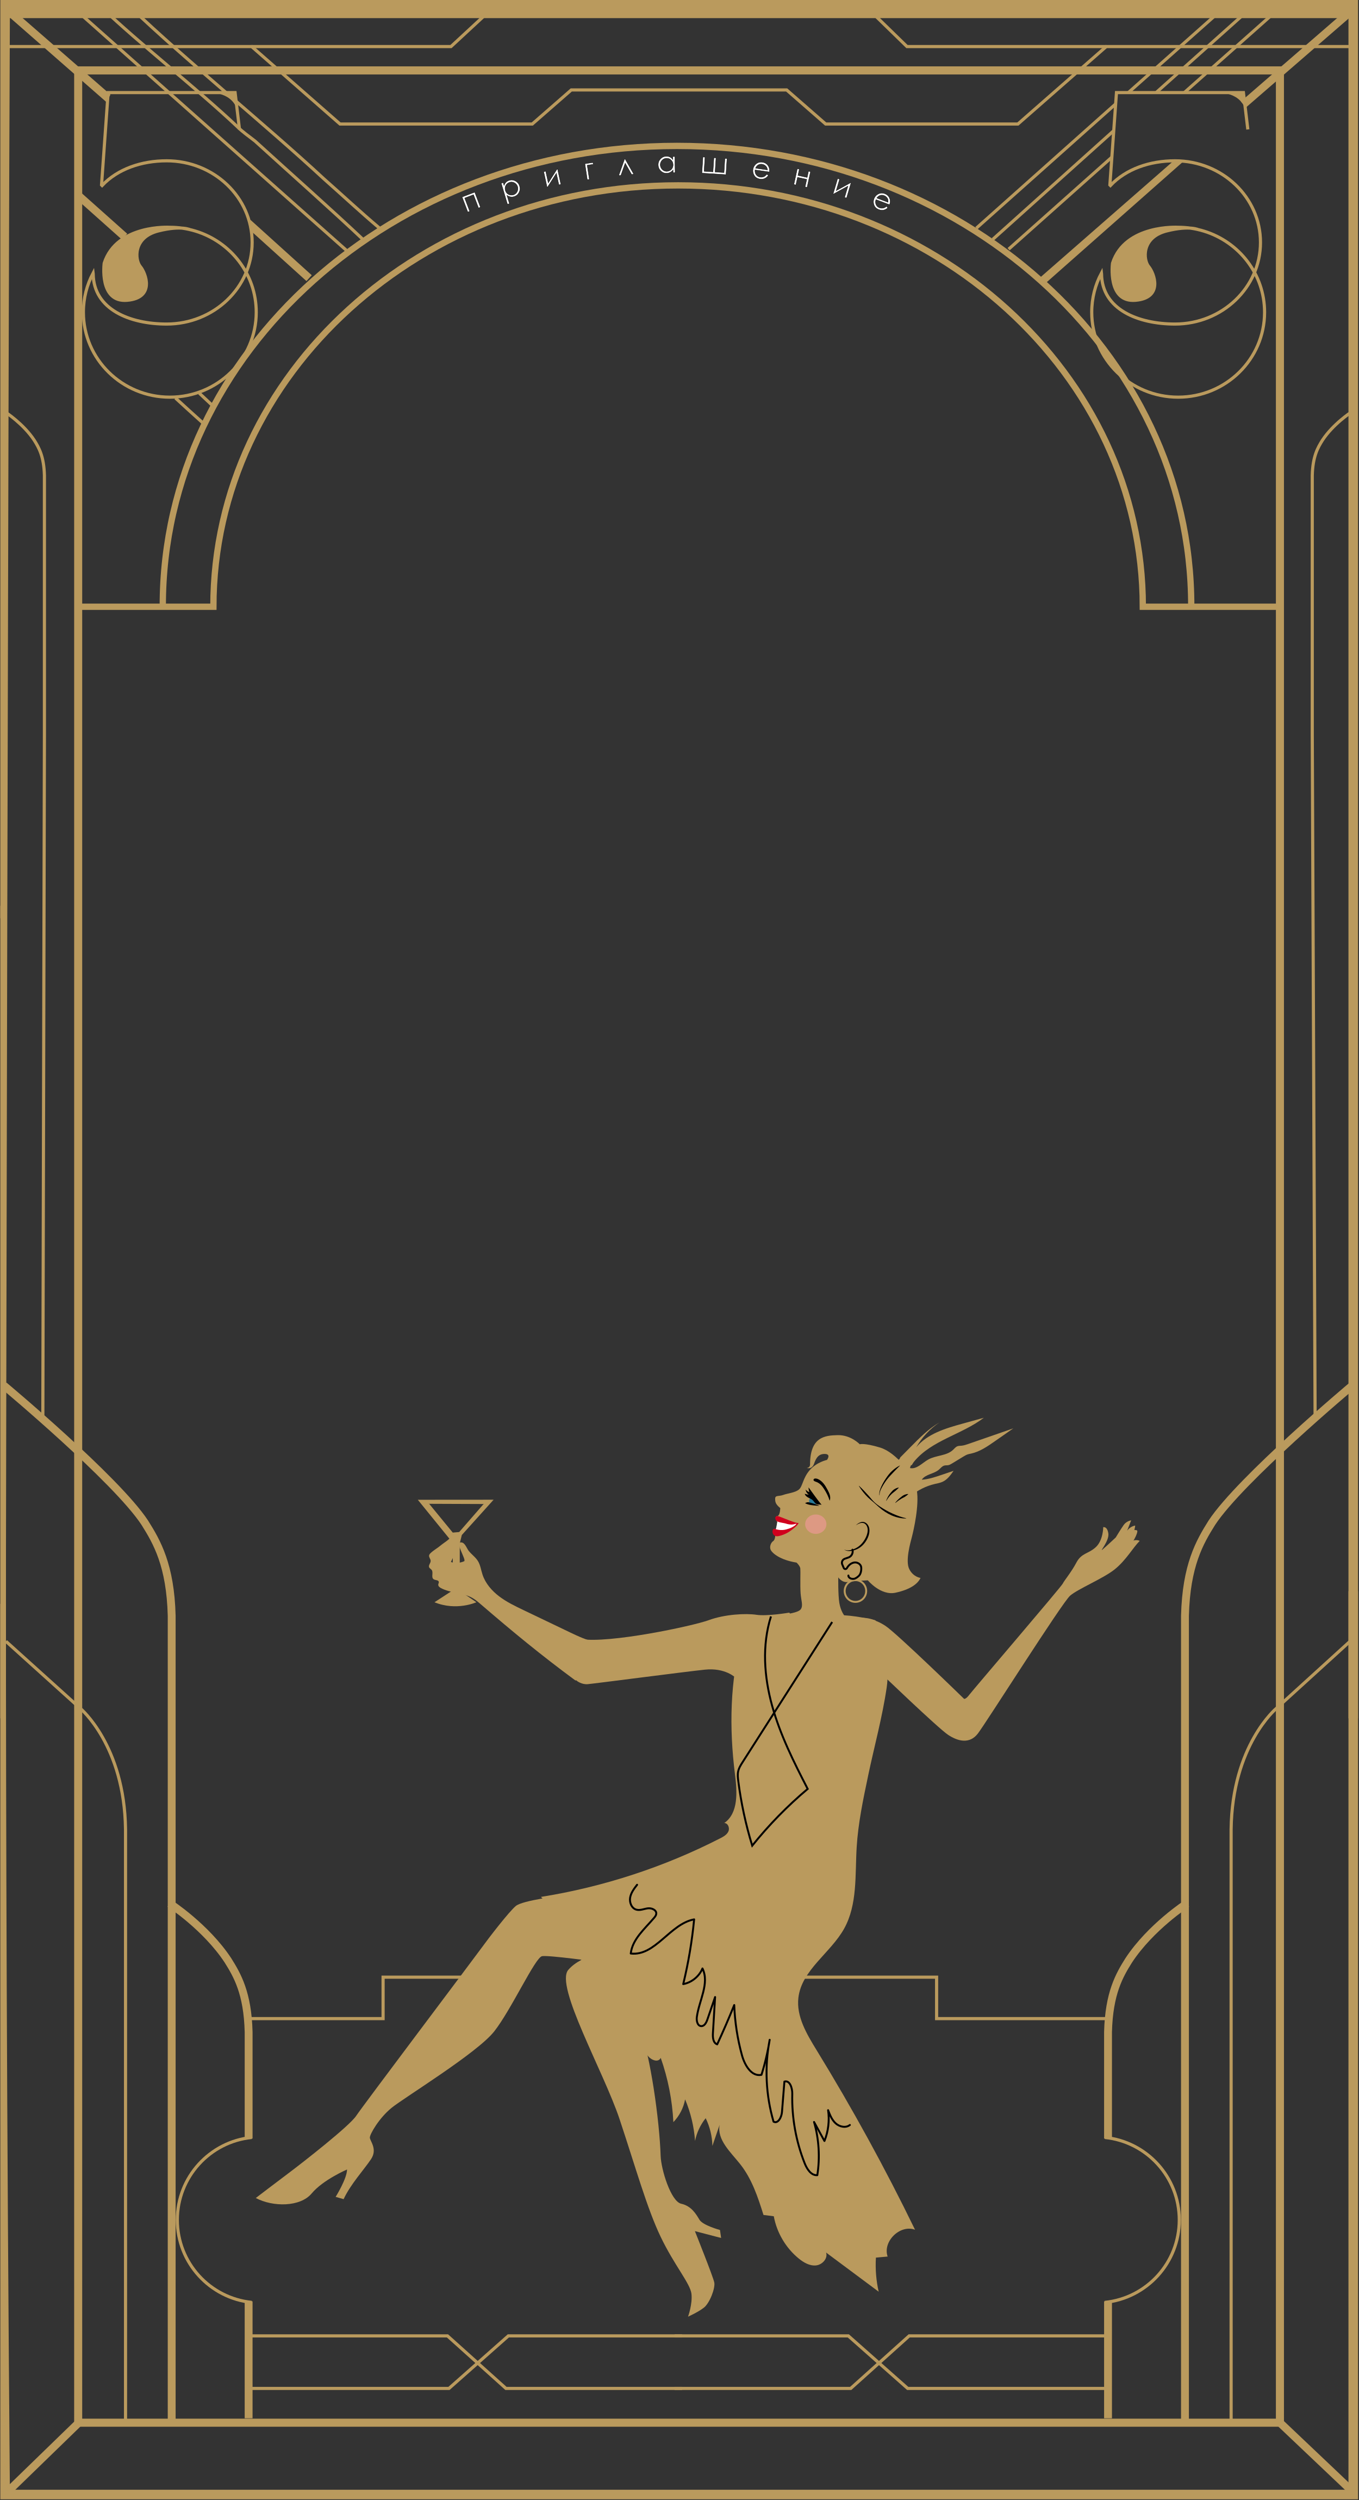 <?xml version="1.0" encoding="UTF-8"?> <svg xmlns="http://www.w3.org/2000/svg" width="398" height="732" viewBox="0 0 398 732" fill="none"><rect x="0" y="0" width="398" height="732" fill="#333333" stroke="none"/><g clip-path="url(#clip0_2290_4269)"><path d="M374.847 518.17V20.615H22.906V709.377H374.847V518.17Z" stroke="#BA9A5D" stroke-width="2.303" stroke-miterlimit="10"></path><path d="M374.847 20.615H22.906V709.377H374.847V20.615Z" stroke="#BA9A5D" stroke-width="2.303" stroke-miterlimit="10"></path><path d="M324.5 673.836V708.077" stroke="#BA9A5D" stroke-width="2.303" stroke-miterlimit="10"></path><path d="M347.626 557.324C347.626 557.324 336.981 564.231 330.564 573.988C327.83 578.341 324.79 583.573 324.5 594.965V626.156" stroke="#BA9A5D" stroke-width="2.303" stroke-miterlimit="10"></path><path d="M395.655 120.736C395.655 120.736 390.433 124.126 387.287 128.91C385.945 131.046 384.454 133.612 384.312 139.2V215.221L385.145 415.119" stroke="#BA9A5D" stroke-width="0.921" stroke-miterlimit="10"></path><path d="M347.031 708.941V473.107C347.41 458.3 351.358 451.502 354.915 445.842C363.254 433.16 396.018 405.697 396.018 405.697" stroke="#BA9A5D" stroke-width="2.303" stroke-miterlimit="10"></path><path d="M396.022 479.994L373.785 500.231C373.785 500.231 360.856 511.004 360.547 535.634V708.513" stroke="#BA9A5D" stroke-width="0.921" stroke-miterlimit="10"></path><path d="M395.441 728.903L374.852 709.377" stroke="#BA9A5D" stroke-width="2.303" stroke-miterlimit="10"></path><path d="M2.031 729.782L23.051 709.377" stroke="#BA9A5D" stroke-width="2.303" stroke-miterlimit="10"></path><path d="M323.578 625.85C335.819 627.093 345.368 637.429 345.368 649.996C345.368 662.562 335.816 672.898 323.578 674.142" stroke="#BA9A5D" stroke-width="0.921" stroke-miterlimit="10"></path><path d="M324.658 683.947H266.27L249.14 699.334H197.57" stroke="#BA9A5D" stroke-width="0.921" stroke-miterlimit="10"></path><path d="M324.658 699.334H265.833L248.439 683.947H197.57" stroke="#BA9A5D" stroke-width="0.921" stroke-miterlimit="10"></path><path d="M324.284 591.052H274.297V578.917H234.133V566.781" stroke="#BA9A5D" stroke-width="0.921" stroke-miterlimit="10"></path><path d="M72.812 673.836V708.077" stroke="#BA9A5D" stroke-width="2.303" stroke-miterlimit="10"></path><path d="M49.688 557.324C49.688 557.324 60.332 564.231 66.749 573.988C69.484 578.341 72.524 583.573 72.814 594.965V626.156" stroke="#BA9A5D" stroke-width="2.303" stroke-miterlimit="10"></path><path d="M1.664 120.736C1.664 120.736 6.886 124.126 10.032 128.91C11.374 131.046 12.865 133.612 13.007 139.2V215.221L12.546 415.53" stroke="#BA9A5D" stroke-width="0.921" stroke-miterlimit="10"></path><path d="M50.281 708.941V473.107C49.903 458.3 45.954 451.502 42.397 445.842C34.059 433.16 1.156 405.697 1.156 405.697" stroke="#BA9A5D" stroke-width="2.303" stroke-miterlimit="10"></path><path d="M1.734 480.576L23.524 500.227C23.524 500.227 36.453 511.001 36.762 535.63V708.509" stroke="#BA9A5D" stroke-width="0.921" stroke-miterlimit="10"></path><path d="M73.72 625.85C61.479 627.093 51.93 637.429 51.93 649.996C51.93 662.562 61.482 672.898 73.72 674.142" stroke="#BA9A5D" stroke-width="0.921" stroke-miterlimit="10"></path><path d="M72.656 683.947H131.047L148.178 699.334H199.747" stroke="#BA9A5D" stroke-width="0.921" stroke-miterlimit="10"></path><path d="M72.656 699.334H131.485L148.875 683.947H199.747" stroke="#BA9A5D" stroke-width="0.921" stroke-miterlimit="10"></path><path d="M73.031 591.052H112.192V578.917H150.912V566.781" stroke="#BA9A5D" stroke-width="0.921" stroke-miterlimit="10"></path><path d="M150.586 566.537H234.643" stroke="#BA9A5D" stroke-width="2.303" stroke-miterlimit="10"></path><path d="M135.324 57.677L139.032 56.266L140.714 60.685L140.144 60.902L138.667 57.019L136.094 57.996L137.571 61.879L137.002 62.096L135.32 57.677H135.324Z" fill="white" stroke="black" stroke-width="0.092" stroke-miterlimit="10"></path><path d="M146.785 53.632L147.367 53.458L147.614 54.291C147.749 53.906 147.946 53.59 148.196 53.343C148.45 53.096 148.759 52.918 149.131 52.806C149.776 52.616 150.394 52.685 150.99 53.01C151.585 53.34 151.98 53.83 152.174 54.481C152.372 55.149 152.313 55.781 151.997 56.38C151.681 56.979 151.204 57.377 150.562 57.568C150.2 57.676 149.848 57.7 149.499 57.637C149.154 57.578 148.812 57.433 148.479 57.209L149.203 59.648L148.621 59.822L146.781 53.629L146.785 53.632ZM149.249 53.386C148.746 53.537 148.374 53.836 148.134 54.294C147.893 54.751 147.851 55.238 148.005 55.761C148.107 56.107 148.278 56.393 148.512 56.62C148.746 56.85 149.032 57.002 149.368 57.078C149.703 57.153 150.029 57.143 150.348 57.048C150.661 56.956 150.931 56.788 151.161 56.541C151.388 56.298 151.539 56.005 151.618 55.666C151.694 55.327 151.687 54.998 151.592 54.679C151.497 54.356 151.325 54.077 151.075 53.836C150.829 53.596 150.542 53.438 150.22 53.359C149.897 53.28 149.575 53.29 149.249 53.386Z" fill="white" stroke="black" stroke-width="0.092" stroke-miterlimit="10"></path><path d="M159.825 50.131L160.572 53.55L163.218 49.391L163.264 49.381L164.271 54.001L163.675 54.129L162.935 50.743L160.306 54.866L160.233 54.883L159.227 50.263L159.822 50.134L159.825 50.131Z" fill="white" stroke="black" stroke-width="0.092" stroke-miterlimit="10"></path><path d="M171.974 48.378L172.599 52.524L171.997 52.617L171.289 47.941L173.655 47.582L173.734 48.112L171.97 48.378H171.974Z" fill="white" stroke="black" stroke-width="0.092" stroke-miterlimit="10"></path><path d="M185.62 51.032L184.975 51.088L183.099 47.794L181.836 51.361L181.188 51.417L182.935 46.518L183.043 46.508L185.623 51.029L185.62 51.032Z" fill="white" stroke="black" stroke-width="0.092" stroke-miterlimit="10"></path><path d="M197.642 45.835L197.72 50.564L197.122 50.574L197.108 49.761C196.858 50.077 196.575 50.314 196.263 50.475C195.947 50.636 195.601 50.722 195.226 50.728C194.558 50.741 193.982 50.508 193.499 50.031C193.015 49.553 192.768 48.968 192.758 48.273C192.745 47.592 192.976 47.007 193.446 46.513C193.917 46.02 194.486 45.769 195.157 45.756C195.545 45.75 195.898 45.825 196.217 45.987C196.536 46.148 196.812 46.388 197.056 46.717L197.043 45.848L197.642 45.839V45.835ZM195.216 46.342C194.877 46.349 194.568 46.437 194.282 46.608C193.999 46.78 193.775 47.017 193.611 47.323C193.446 47.625 193.367 47.944 193.374 48.283C193.38 48.616 193.472 48.932 193.647 49.234C193.824 49.534 194.058 49.767 194.348 49.932C194.637 50.096 194.95 50.175 195.279 50.169C195.611 50.162 195.927 50.074 196.22 49.902C196.516 49.728 196.74 49.498 196.895 49.208C197.049 48.919 197.125 48.596 197.118 48.237C197.108 47.691 196.921 47.237 196.556 46.875C196.19 46.513 195.743 46.339 195.216 46.345V46.342Z" fill="white" stroke="black" stroke-width="0.092" stroke-miterlimit="10"></path><path d="M212.617 51.139L205.562 50.695L205.859 45.973L206.467 46.012L206.207 50.158L208.81 50.323L209.07 46.177L209.692 46.216L209.432 50.365L212.035 50.53L212.295 46.384L212.914 46.423L212.617 51.145V51.139Z" fill="white" stroke="black" stroke-width="0.092" stroke-miterlimit="10"></path><path d="M224.566 51.006L225.037 51.345C224.823 51.648 224.593 51.885 224.346 52.052C224.099 52.223 223.833 52.339 223.543 52.404C223.257 52.47 222.938 52.477 222.595 52.427C221.832 52.319 221.269 51.98 220.914 51.417C220.555 50.855 220.42 50.259 220.512 49.627C220.598 49.032 220.858 48.531 221.289 48.117C221.835 47.594 222.497 47.386 223.273 47.498C224.07 47.613 224.665 48.008 225.053 48.683C225.33 49.16 225.425 49.716 225.34 50.358L221.128 49.752C221.062 50.298 221.171 50.769 221.457 51.164C221.743 51.559 222.131 51.792 222.625 51.865C222.862 51.901 223.102 51.891 223.339 51.842C223.576 51.792 223.783 51.71 223.961 51.595C224.139 51.48 224.343 51.282 224.57 51.006H224.566ZM224.747 49.746C224.714 49.413 224.632 49.14 224.507 48.926C224.382 48.712 224.201 48.528 223.964 48.373C223.727 48.219 223.471 48.123 223.194 48.084C222.734 48.018 222.319 48.107 221.947 48.357C221.674 48.538 221.447 48.834 221.259 49.245L224.751 49.749L224.747 49.746Z" fill="white" stroke="black" stroke-width="0.092" stroke-miterlimit="10"></path><path d="M236.263 52.516L233.575 51.93L233.088 54.154L232.492 54.026L233.499 49.406L234.095 49.535L233.693 51.367L236.382 51.956L236.783 50.12L237.379 50.252L236.368 54.872L235.773 54.743L236.26 52.519L236.263 52.516Z" fill="white" stroke="black" stroke-width="0.092" stroke-miterlimit="10"></path><path d="M245.894 52.455L244.903 55.811L249.224 53.439L249.27 53.452L247.931 57.986L247.348 57.815L248.329 54.492L244.041 56.841L243.969 56.822L245.308 52.287L245.89 52.458L245.894 52.455Z" fill="white" stroke="black" stroke-width="0.092" stroke-miterlimit="10"></path><path d="M259.63 60.412L260.015 60.846C259.741 61.096 259.465 61.277 259.185 61.389C258.909 61.501 258.619 61.56 258.327 61.56C258.03 61.56 257.721 61.501 257.395 61.379C256.671 61.106 256.198 60.655 255.97 60.03C255.74 59.405 255.74 58.793 255.964 58.194C256.178 57.634 256.536 57.197 257.046 56.888C257.695 56.493 258.382 56.433 259.116 56.71C259.87 56.996 260.367 57.506 260.6 58.25C260.768 58.773 260.742 59.339 260.518 59.948L256.536 58.444C256.352 58.964 256.359 59.444 256.553 59.895C256.747 60.346 257.076 60.655 257.543 60.833C257.767 60.918 258.004 60.961 258.244 60.965C258.488 60.965 258.708 60.932 258.906 60.859C259.103 60.787 259.343 60.639 259.626 60.415L259.63 60.412ZM260.08 59.221C260.12 58.888 260.1 58.605 260.024 58.368C259.949 58.131 259.811 57.914 259.613 57.713C259.416 57.513 259.185 57.361 258.922 57.263C258.488 57.098 258.06 57.098 257.645 57.259C257.339 57.378 257.053 57.618 256.783 57.98L260.08 59.224V59.221Z" fill="white" stroke="black" stroke-width="0.092" stroke-miterlimit="10"></path><path d="M365.442 37.9L364.156 27.113H326.972L325.041 54.155L325.202 54.316C329.782 49.469 336.742 47.084 344.116 47.084C357.94 47.084 369.147 57.785 369.147 70.983C369.147 84.181 357.94 94.882 344.116 94.882C333.402 94.882 322.718 90.657 322.599 80.206L322.57 79.96C320.753 83.388 319.727 87.288 319.727 91.421C319.727 105.155 331.059 116.291 345.037 116.291C359.016 116.291 370.348 105.155 370.348 91.421C370.348 80.262 362.866 70.818 352.563 67.669C350.184 66.942 347.657 66.55 345.034 66.55C345.034 66.55 329.542 65.603 325.821 77.051C325.821 77.051 324.248 88.64 332.547 87.926C340.845 87.212 337.983 79.913 336.41 78.054C334.837 76.195 334.129 69.502 341.704 67.61C348.572 65.892 351.148 67.324 351.148 67.324" stroke="#BA9A5D" stroke-width="0.921" stroke-miterlimit="10"></path><path d="M347.627 66.694C346.745 66.602 345.85 66.556 344.942 66.556C344.942 66.556 329.45 65.609 325.728 77.056C325.728 77.056 324.155 88.646 332.454 87.932C340.753 87.218 337.89 79.919 336.317 78.06C334.744 76.201 334.037 69.508 341.612 67.616C348.479 65.898 351.056 67.329 351.056 67.329" fill="#BA9A5D"></path><path d="M356.625 27.137C356.625 27.137 363.993 26.71 365.039 33.317L364.157 27.121L356.628 27.141L356.625 27.137Z" fill="#BA9A5D"></path><path d="M70.138 37.9L68.851 27.113H31.668L29.736 54.155L29.897 54.316C34.478 49.469 41.437 47.084 48.811 47.084C62.635 47.084 73.843 57.785 73.843 70.983C73.843 84.181 62.635 94.882 48.811 94.882C38.097 94.882 27.413 90.657 27.294 80.206L27.265 79.96C25.448 83.388 24.422 87.288 24.422 91.421C24.422 105.155 35.755 116.291 49.733 116.291C63.711 116.291 75.044 105.155 75.044 91.421C75.044 80.262 67.561 70.818 57.258 67.669C54.879 66.942 52.352 66.55 49.73 66.55C49.73 66.55 34.238 65.603 30.516 77.051C30.516 77.051 28.943 88.64 37.242 87.926C45.541 87.212 42.678 79.913 41.105 78.054C39.532 76.195 38.825 69.502 46.4 67.61C53.267 65.892 55.843 67.324 55.843 67.324" stroke="#BA9A5D" stroke-width="0.921" stroke-miterlimit="10"></path><path d="M52.314 66.694C51.432 66.602 50.537 66.556 49.629 66.556C49.629 66.556 34.137 65.609 30.416 77.056C30.416 77.056 28.843 88.646 37.142 87.932C45.44 87.218 42.578 79.919 41.005 78.06C39.432 76.201 38.724 69.508 46.299 67.616C53.167 65.898 55.743 67.329 55.743 67.329" fill="#BA9A5D"></path><path d="M61.32 27.137C61.32 27.137 68.688 26.71 69.734 33.317L68.852 27.121L61.324 27.141L61.32 27.137Z" fill="#BA9A5D"></path><path d="M396.012 2.99L364.156 30.585" stroke="#BA9A5D" stroke-width="2.303" stroke-miterlimit="10"></path><path d="M331.294 26.982L359.491 1.934L358.879 1.246L329.797 27.08C330.294 27.024 330.794 26.995 331.294 26.978V26.982Z" fill="#BA9A5D"></path><path d="M285.641 66.457L286.253 67.144L327.019 30.797C327.069 30.349 327.108 29.902 327.144 29.451L285.641 66.457Z" fill="#BA9A5D"></path><path d="M339.294 27.091L367 2.323L366.385 1.639L337.922 27.088C338.379 27.088 338.837 27.088 339.294 27.091Z" fill="#BA9A5D"></path><path d="M326.258 38.703C326.261 38.532 326.268 38.361 326.271 38.193C326.277 37.97 326.291 37.749 326.304 37.525L290.453 69.733L291.068 70.418L326.241 38.819C326.248 38.782 326.251 38.743 326.258 38.707V38.703Z" fill="#BA9A5D"></path><path d="M347.198 27.407L375.668 2.129L375.056 1.441L345.898 27.331C346.326 27.378 346.767 27.414 347.198 27.407Z" fill="#BA9A5D"></path><path d="M325.637 45.389L295.078 72.621L295.69 73.309L325.526 46.721C325.558 46.277 325.601 45.833 325.634 45.389H325.637Z" fill="#BA9A5D"></path><path d="M306.255 82.884L304.734 81.153L343.764 47.033L346.485 47.336L306.255 82.884Z" fill="#BA9A5D"></path><path d="M252.781 1.129L265.618 13.633H396.443" stroke="#BA9A5D" stroke-width="0.921" stroke-miterlimit="10"></path><path d="M73.523 13.471L99.581 36.314H155.883L167.301 26.34H230.387L241.806 36.314H298.107L324.165 13.471" stroke="#BA9A5D" stroke-width="0.921" stroke-miterlimit="10"></path><path d="M144.494 2.129L132.078 13.633H1.977" stroke="#BA9A5D" stroke-width="0.921" stroke-miterlimit="10"></path><path d="M375.141 177.66H334.686C334.686 109.519 273.755 54.277 198.589 54.277C123.423 54.277 62.492 109.516 62.492 177.66H22.617" stroke="#BA9A5D" stroke-width="1.843" stroke-miterlimit="10"></path><path d="M348.869 177.37C348.869 103.004 281.446 42.721 198.271 42.721C115.095 42.721 47.672 103.007 47.672 177.37" stroke="#BA9A5D" stroke-width="1.843" stroke-miterlimit="10"></path><path d="M23.195 57.455L36.486 69.301" stroke="#BA9A5D" stroke-width="2.313" stroke-miterlimit="10"></path><path d="M73.388 64.4L72.852 64.993C72.96 65.749 73.049 66.51 73.115 67.27L89.752 82.298L91.302 80.583L73.388 64.404V64.4Z" fill="#BA9A5D"></path><path d="M2.841 1.988L2.305 2.581C2.413 3.337 2.502 4.098 2.568 4.858L31.199 29.919L32.351 27.704L2.841 1.988Z" fill="#BA9A5D"></path><path d="M21.344 2.127L101.505 73.351" stroke="#BA9A5D" stroke-width="0.921" stroke-miterlimit="10"></path><path d="M29.547 1.988C41.021 12.929 57.793 26.036 69.494 37.089C71.12 38.714 73.071 40.014 74.697 41.314C85.749 51.389 96.477 60.817 106.987 70.751" stroke="#BA9A5D" stroke-width="0.921" stroke-miterlimit="10"></path><path d="M58.367 115.123C59.651 116.314 60.927 117.512 62.197 118.716" stroke="#BA9A5D" stroke-width="0.921" stroke-miterlimit="10"></path><path d="M51.398 116.555C54.024 118.957 56.647 121.362 59.302 123.735" stroke="#BA9A5D" stroke-width="0.921" stroke-miterlimit="10"></path><path d="M38.07 1.988C55 18.128 77.3 36.111 94.855 52.367C100.38 57.243 105.583 62.12 111.035 66.707" stroke="#BA9A5D" stroke-width="0.921" stroke-miterlimit="10"></path><path d="M394.914 465.912V728.998H2.891C1.976 619.476 1.746 532.651 1.739 469.604H0.094V731.798H397.714V465.912H394.917H394.914Z" fill="#BA9A5D"></path><path d="M1.739 265.293V265.191H0.094V268.883H1.739C1.739 267.679 1.739 266.481 1.739 265.293Z" fill="#BA9A5D"></path><path d="M1.752 453.711C1.752 453.711 2.391 108.795 2.891 5.308H394.914V503.135H397.711V0H0.094V503.135H1.739L1.752 453.708V453.711Z" fill="#BA9A5D"></path><g clip-path="url(#clip1_2290_4269)"><path d="M261.594 426.215C261.708 426.558 263.032 428.532 263.659 426.729C264.686 425.69 265.708 424.652 266.735 423.613C269.325 420.989 271.956 418.33 275.145 416.481C272.355 418.347 270.004 420.863 268.327 423.767C271.602 419.808 276.88 418.233 281.833 416.863C283.932 416.281 286.032 415.699 288.132 415.123C281.719 420.019 272.909 421.691 267.745 427.898C267.488 428.212 267.425 428.304 267.054 428.954C266.592 429.04 266.661 429.411 266.501 429.85C268.498 430.278 270.101 428.315 271.893 427.328C274.181 426.073 277.222 426.307 279.117 424.515C279.516 424.138 279.864 423.67 280.378 423.471C280.754 423.322 281.171 423.339 281.57 423.305C282.283 423.242 282.968 423.003 283.647 422.769C288.018 421.257 292.388 419.739 296.759 418.227C294.939 419.494 293.125 420.76 291.304 422.033C289.153 423.533 286.934 425.063 284.372 425.616C284.052 425.685 283.733 425.736 283.425 425.839C282.968 425.987 282.552 426.244 282.135 426.489C281.022 427.162 279.91 427.836 278.797 428.515C278.46 428.72 278.118 428.926 277.73 429C277.354 429.074 276.96 429.017 276.589 429.108C275.91 429.279 275.459 429.907 274.923 430.358C273.434 431.602 271.031 431.642 269.953 433.262C271.927 433.136 273.833 432.497 275.71 431.864C276.897 431.465 278.078 431.065 279.265 430.66C278.398 431.898 277.473 433.188 276.11 433.838C275.351 434.198 274.512 434.335 273.69 434.529C272.446 434.825 271.243 435.259 270.096 435.83C267.425 437.159 265.166 439.173 262.689 440.839C262.45 440.999 262.199 441.159 261.919 441.199C261.634 441.239 261.343 441.153 261.069 441.073C260.145 440.794 259.197 440.503 258.41 439.944C253.514 436.469 258.695 428.766 261.588 426.215H261.594Z" fill="#BA9A5D"></path><path d="M254.241 519.949C252.78 526.876 251.313 533.837 250.885 540.907C250.395 548.998 251.154 557.608 247.222 564.695C243.24 571.867 234.778 576.78 233.819 584.928C233.174 590.405 236.244 595.552 239.131 600.253C249.596 617.308 259.233 634.871 267.98 652.867C263.598 651.247 258.434 656.302 259.952 660.719C258.811 660.821 257.67 660.93 256.523 661.032C256.317 664.376 256.591 667.748 257.333 671.012C252.198 667.189 247.068 663.366 241.933 659.549C242.509 661.301 240.78 663.155 238.943 663.32C237.106 663.486 235.371 662.476 233.939 661.312C230.139 658.214 227.491 653.735 226.613 648.919C225.608 648.793 224.604 648.668 223.6 648.542C221.968 643.338 220.211 638.032 216.839 633.747C214.037 630.186 209.917 626.592 210.75 622.141C210.043 624.201 209.341 626.267 208.634 628.326C208.576 625.519 207.897 622.729 206.665 620.207C205.124 622.141 204.046 624.441 203.55 626.866C203.259 622.683 202.271 618.558 200.64 614.695C200.183 617.188 198.973 619.539 197.205 621.359C196.885 614.952 195.63 608.595 193.502 602.542C192.646 604.345 189.764 602.815 189.159 600.915C188.555 599.015 188.526 596.585 186.78 595.615C185.622 596.562 184.463 597.503 183.311 598.45C182.997 596.031 182.683 593.606 182.364 591.187C180.874 592.482 179.385 593.772 177.896 595.067C177.103 592.465 176.8 589.715 177.017 587.004C175.608 587.255 174.193 587.501 172.784 587.752C172.51 583.564 172.241 579.37 171.968 575.182C170.398 573.967 168.829 572.751 167.26 571.536C165.897 570.48 164.459 569.328 163.905 567.69C163.352 566.052 164.156 563.844 165.868 563.599C164.071 562.863 162.279 562.121 160.482 561.385C161.338 560.067 162.193 558.749 163.049 557.431C161.309 557.517 159.546 556.752 158.422 555.417C176.675 552.495 194.46 546.687 210.91 538.265C211.869 537.774 212.896 537.204 213.329 536.216C213.763 535.229 213.187 533.769 212.108 533.786C216.331 530.847 215.886 524.599 215.241 519.487C213.541 505.975 213.746 492.076 217.369 478.947C217.826 477.303 218.396 475.569 219.737 474.508C222.853 472.037 228.033 474.61 231.177 472.174C233.083 476.157 238.635 476.55 242.932 475.546C247.234 474.542 251.77 472.727 255.89 474.308C257.83 475.055 259.108 482.815 259.416 484.641C259.941 487.774 260.14 490.923 259.684 494.056C258.423 502.723 256.038 511.373 254.235 519.949H254.241Z" fill="#BA9A5D"></path><path d="M74.906 643.583C74.906 643.583 80.584 639.241 84.595 636.234C88.606 633.227 102.3 622.54 104.303 619.533C106.306 616.526 138.042 574.44 140.712 570.765C143.382 567.09 149.065 559.741 151.068 558.069C153.071 556.398 164.431 555.062 164.431 555.062L174.12 564.083L175.124 574.44C175.124 574.44 160.762 572.437 158.754 572.768C156.746 573.099 149.733 588.465 144.723 594.815C139.714 601.16 118.334 614.187 114.659 617.194C110.984 620.201 108.314 624.874 108.314 625.878C108.314 626.882 110.654 629.216 108.651 632.223C106.648 635.23 102.637 639.572 100.634 643.914L98.295 643.247C98.295 643.247 101.633 637.9 101.633 635.23C101.633 635.23 94.62 638.237 91.276 642.242C87.939 646.248 79.922 646.248 74.906 643.578L74.906 643.583Z" fill="#BA9A5D"></path><path d="M179.458 571.1C179.458 571.1 170.437 572.104 166.431 576.777C162.426 581.45 176.788 606.505 181.461 620.535C186.134 634.566 189.477 646.588 193.483 654.942C197.488 663.295 202.167 668.636 202.504 671.643C202.841 674.65 201.5 678.324 201.5 678.324C201.5 678.324 204.507 676.989 206.178 675.654C207.85 674.319 209.516 669.977 209.185 668.305C208.855 666.633 203.508 653.276 203.508 653.276L211.188 655.278L210.852 652.939C210.852 652.939 205.842 651.604 204.838 649.932C203.833 648.26 202.498 645.926 199.491 645.253C196.484 644.58 193.608 635.245 193.477 631.222C193.141 620.866 190.47 601.826 187.463 594.146C184.456 586.466 179.446 571.1 179.446 571.1H179.458Z" fill="#BA9A5D"></path><path d="M257.288 489.259C257.288 489.259 274.657 505.96 277.664 507.963C280.671 509.965 284.008 510.633 286.348 507.626C288.687 504.619 311.066 469.214 313.405 467.206C315.745 465.197 323.094 462.196 326.432 459.526C329.77 456.855 331.778 453.181 333.781 451.172C333.781 451.172 332.28 450.339 330.774 451.84C330.774 451.84 332.446 448.028 332.446 446.693C332.446 446.693 331.105 446.83 330.106 448.165L331.276 445.158C331.276 445.158 329.941 445.324 329.102 446.493C328.269 447.663 326.763 450.168 326.763 450.168C326.763 450.168 324.092 452.673 322.922 453.677C321.753 454.681 324.925 451.172 324.594 448.998C324.258 446.824 323.094 447.161 323.094 447.161C323.094 447.161 323.094 451.001 320.92 453.004C318.746 455.007 316.743 454.676 315.242 457.511C313.742 460.353 311.733 462.687 311.237 463.691C310.74 464.695 284.847 494.925 283.849 496.26C282.85 497.595 282.348 497.43 282.348 497.43C282.348 497.43 262.64 478.224 259.302 476.05C255.964 473.876 254.127 474.047 251.953 473.71C249.779 473.374 245.773 475.046 245.773 475.046L257.299 489.242L257.288 489.259Z" fill="#BA9A5D"></path><path d="M168.491 492.022C158.54 484.69 150.227 477.843 140.857 469.781C140.059 469.09 139.254 468.394 138.335 467.875C135.54 466.289 132.008 466.511 129.166 465.005C128.755 464.788 128.31 464.44 128.345 463.978C128.367 463.704 128.556 463.447 128.51 463.179C128.402 462.574 127.449 462.745 126.958 462.374C126.205 461.804 126.992 460.457 126.433 459.693C126.216 459.396 125.823 459.242 125.674 458.905C125.412 458.295 126.142 457.684 126.125 457.022C126.114 456.469 125.577 455.995 125.663 455.447C125.708 455.162 125.914 454.934 126.119 454.734C127.032 453.861 128.173 453.268 129.132 452.446C130.091 451.624 132.55 450.295 132.43 449.034C133.605 448.714 131.956 450.86 132.886 450.483C133.816 450.107 134.347 449.154 134.809 448.264C135.06 449.553 134.672 450.871 134.239 452.115C133.617 453.907 132.886 455.658 132.059 457.359C133.32 457.753 134.724 457.673 135.928 457.136C136.738 456.777 132.738 450.94 135.38 451.676C136.219 451.91 136.772 453.456 137.246 454.067C138.084 455.145 139.26 455.921 139.979 457.096C140.703 458.277 140.869 459.704 141.303 461.022C142.153 463.618 144.036 465.786 146.215 467.435C148.395 469.084 150.883 470.277 153.348 471.458C157.387 473.392 161.421 475.321 165.461 477.255C167.207 478.094 170.408 479.674 172.268 480.205C172.234 484.445 170.762 487.937 170.733 492.17L168.491 492.011V492.022Z" fill="#BA9A5D"></path><path d="M125.669 440.295L132.596 448.745L134.484 448.579L141.571 440.443L144.561 439.119L135.255 449.447L134.644 451.9V465.823L139.523 469.138C139.523 469.138 133.697 471.791 127.244 469.138L132.596 465.657V451.735L122.359 439.136L125.663 440.295H125.669Z" fill="#BA9A5D"></path><path d="M122.367 439.136L144.563 439.119L142.047 440.38L124.57 440.312L122.367 439.136Z" fill="#BA9A5D"></path><path d="M168.964 492.179C168.964 492.179 170.379 493.28 172.114 493.126C174.47 492.909 200.455 489.503 206.44 488.875C212.426 488.247 215.416 491.237 215.416 491.237L218.879 490.45L231.181 472.174C231.181 472.174 224.705 473.286 221.555 472.813C218.406 472.339 212.266 472.653 207.542 474.388C202.817 476.122 178.253 481.315 170.065 479.9C161.878 478.485 168.964 492.179 168.964 492.179Z" fill="#BA9A5D"></path><path d="M242.175 427.467C242.175 427.467 239.185 428.094 237.136 430.456C235.088 432.819 235.088 435.181 233.987 436.122C232.886 437.07 230.632 437.246 229.371 437.72C228.11 438.194 227.009 437.72 227.009 438.821C227.009 439.923 227.208 440.465 228.509 441.577C228.509 441.577 228.475 443.129 228.001 443.683C227.528 444.236 227.374 443.603 227.294 444.31C227.214 445.018 227.608 445.651 227.608 445.651L227.294 447.854C227.294 447.854 226.506 447.694 226.506 448.481C226.506 449.269 227.06 449.349 227.06 449.349C227.06 449.349 227.06 450.844 226.432 451.237C225.805 451.631 225.251 452.892 225.725 453.833C226.198 454.775 228.401 456.743 233.285 457.531C233.285 457.531 234.306 458.478 234.386 459.265C234.466 460.053 234.306 464.304 234.466 466.506C234.626 468.709 235.254 470.049 234.546 471.151C233.839 472.252 229.981 472.646 229.981 472.646L227.779 475.402L228.093 476.817L252.183 476.657L256.514 474.454C256.514 474.454 251.555 473.193 247.224 472.959C247.224 472.959 246.203 471.698 245.809 469.336C245.416 466.974 245.496 461.856 245.496 461.856C245.496 461.856 246.597 463.511 248.331 463.197C250.066 462.883 254.157 462.723 254.157 462.723C254.157 462.723 257.934 467.288 262.265 466.346C266.596 465.405 268.798 463.75 269.586 462.016C269.586 462.016 267.457 461.782 266.282 459.419C265.101 457.057 266.596 451.785 267.069 449.971C267.543 448.162 269.272 440.681 268.485 436.271C267.697 431.86 262.425 425.247 257.7 423.832C252.976 422.417 251.795 422.885 251.795 422.885C251.795 422.885 249.199 420.129 245.342 420.209C241.484 420.289 237.233 420.762 237.233 428.87C237.233 428.87 237.233 429.738 236.286 429.817C236.286 429.817 237.781 430.371 238.415 428.556C239.048 426.742 239.83 425.646 241.644 425.721C243.459 425.795 242.198 427.455 242.198 427.455L242.175 427.467Z" fill="#BA9A5D"></path><path d="M332.224 447.939C332.738 448.168 333.605 447.574 332.658 449.76C332.435 450.273 331.984 451.089 331.676 451.563C331.117 452.419 330.45 453.354 329.445 453.548C329.508 451.899 330.21 450.285 331.368 449.109" fill="#BA9A5D"></path><path d="M225.783 473.295C223.118 481.728 223.763 490.932 226.125 499.451C228.487 507.969 232.481 515.935 236.538 523.792C230.604 528.79 225.155 534.365 220.294 540.413C218.399 534.228 217.03 527.877 216.208 521.458C216.089 520.54 215.986 519.604 216.174 518.702C216.385 517.675 216.962 516.762 217.532 515.878C226.256 502.229 234.986 488.575 243.711 474.927" stroke="black" stroke-width="0.565" stroke-miterlimit="10"></path><path d="M186.579 551.865C185.695 553.006 184.788 554.205 184.542 555.625C184.297 557.046 184.959 558.735 186.34 559.14C187.43 559.46 188.571 558.918 189.695 558.764C190.819 558.61 192.297 559.22 192.194 560.356C192.154 560.812 191.852 561.194 191.561 561.542C188.828 564.778 185.204 567.779 184.725 571.99C191.88 572.84 196.205 563.317 203.286 561.993C202.67 568.378 201.603 574.717 200.091 580.948C202.573 580.48 204.764 578.7 205.728 576.366C207.862 580.748 204.724 585.747 204.079 590.574C203.931 591.681 204.245 593.193 205.357 593.25C206.299 593.301 206.852 592.229 207.16 591.333C207.914 589.13 208.673 586.934 209.426 584.731C209.215 588.269 208.998 591.812 208.787 595.35C208.712 596.599 208.855 598.191 210.042 598.585C211.799 594.79 213.46 590.95 215.029 587.076C215.211 592.063 215.976 597.027 217.306 601.832C218.099 604.69 220.101 608.125 223.006 607.509C224.056 604.16 224.86 600.725 225.408 597.255C223.879 605.187 224.272 613.477 226.543 621.226C227.861 621.945 228.9 619.891 229.014 618.396C229.248 615.429 229.482 612.462 229.721 609.495C231.325 608.992 232.067 611.412 232.027 613.089C231.855 620.005 233.099 626.949 235.644 633.379C236.317 635.08 237.533 637.037 239.359 636.894C240.175 631.713 239.849 626.361 238.406 621.317C239.421 623.171 240.437 625.032 241.453 626.886C242.588 624.039 242.959 620.889 242.52 617.859C243.062 619.269 243.638 620.729 244.762 621.739C245.886 622.749 247.718 623.137 248.893 622.196" stroke="black" stroke-width="0.565" stroke-linecap="round" stroke-linejoin="round"></path><path d="M250.674 446.598C251.137 446.124 251.73 445.736 252.432 445.628C253.162 445.514 253.893 446.01 254.235 446.621C254.629 447.248 254.68 448.007 254.594 448.692C254.503 449.388 254.258 450.044 253.95 450.655C253.311 451.864 252.358 452.943 251.097 453.548C250.475 453.833 249.824 454.05 249.145 454.13C248.478 454.181 247.736 454.118 247.211 453.684C247.799 454.004 248.483 453.993 249.105 453.856C249.733 453.73 250.343 453.479 250.897 453.165C251.992 452.532 252.865 451.522 253.447 450.398C253.744 449.839 253.967 449.234 254.069 448.618C254.178 448.007 254.132 447.368 253.864 446.837C253.602 446.295 253.077 445.867 252.455 445.907C251.833 445.907 251.216 446.227 250.68 446.603L250.674 446.598Z" fill="black"></path><path d="M250.525 469.033C252.264 469.033 253.674 467.605 253.674 465.844C253.674 464.082 252.264 462.654 250.525 462.654C248.785 462.654 247.375 464.082 247.375 465.844C247.375 467.605 248.785 469.033 250.525 469.033Z" stroke="#BA9A5D" stroke-width="0.565" stroke-miterlimit="10"></path><path d="M241.388 436.049C242.033 437.047 242.655 438.268 242.968 439.415C243.408 438.417 242.923 437.27 242.409 436.306C241.696 434.959 240.823 433.555 239.402 433.013C239.106 432.899 238.381 432.779 238.255 433.23C238.124 433.704 239.009 433.846 239.328 434.006C240.281 434.48 240.812 435.147 241.388 436.049Z" fill="black"></path><path d="M237.533 438.177C237.294 438.525 237.048 438.891 236.963 439.301C236.877 439.712 237.008 440.203 237.374 440.42C237.522 440.505 237.699 440.545 237.87 440.568C238.264 440.631 238.72 440.642 239.005 440.357C239.04 440.323 239.068 440.289 239.074 440.243C239.074 440.192 239.045 440.146 239.017 440.106C238.52 439.393 237.938 438.742 237.288 438.166" fill="#297A98"></path><path d="M240.629 440.63C240.184 440.436 239.642 440.613 239.191 440.436C238.683 440.236 238.443 439.671 238.05 439.295C237.673 438.93 237.171 438.747 236.709 438.496C236.247 438.245 235.796 437.891 235.688 437.378C236.07 437.52 236.469 437.606 236.874 437.623C236.367 437.304 236.013 436.744 235.939 436.145C236.224 436.499 236.618 436.767 237.051 436.916C236.88 436.47 236.794 435.991 236.806 435.518C238.061 437.229 239.276 438.992 240.629 440.63Z" fill="black"></path><path d="M239.094 440.857C237.953 440.766 236.778 440.669 235.773 440.133C235.985 440.024 236.207 439.91 236.441 439.876C236.726 439.83 237.023 439.899 237.303 439.973C238.233 440.218 239.151 440.527 240.036 440.92C239.728 440.915 239.408 440.886 239.1 440.857H239.094Z" fill="black"></path><path opacity="0.64" d="M238.914 449.117C240.632 449.117 242.024 447.847 242.024 446.281C242.024 444.715 240.632 443.445 238.914 443.445C237.197 443.445 235.805 444.715 235.805 446.281C235.805 447.847 237.197 449.117 238.914 449.117Z" fill="#F19897"></path><path d="M227.112 447.945C227.078 448.008 227.095 448.094 227.14 448.145C227.169 448.179 227.215 448.196 227.26 448.213C228.538 448.641 230.005 448.487 231.163 447.803C231.391 447.671 231.608 447.517 231.802 447.34C232.259 446.93 233.274 446.65 233.445 446.062C232.669 446.091 231.209 445.749 230.455 445.555C229.873 445.406 229.086 444.847 228.498 444.87C227.351 444.915 227.665 446.855 227.106 447.951L227.112 447.945Z" fill="white"></path><path d="M230.081 446.09C231.65 446.586 232.397 446.369 233.281 446.113C232.734 447.071 231.296 447.528 230.235 447.819C229.173 448.11 228.026 448.03 226.982 447.676C226.885 447.642 226.788 447.608 226.691 447.625C226.543 447.648 226.44 447.773 226.366 447.904C226.001 448.572 226.389 449.525 227.113 449.753C227.587 449.901 228.095 449.77 228.568 449.633C229.886 449.262 231.085 448.618 232.14 447.745C232.945 447.077 233.669 446.546 233.909 445.839C233.704 446.449 228.317 443.916 227.735 443.905C227.153 443.893 226.862 444.287 227.159 444.977C227.507 445.799 229.333 445.85 230.086 446.084L230.081 446.09Z" fill="#D0001D"></path><path d="M251.575 435.045C252.642 436.032 253.606 437.082 254.559 438.149C255.021 438.691 255.472 439.256 255.985 439.758C256.499 440.26 257.07 440.699 257.663 441.093C258.861 441.881 260.088 442.594 261.377 443.164C262.656 443.763 263.991 444.226 265.4 444.551V444.608C263.939 444.642 262.479 444.288 261.132 443.718C259.797 443.119 258.559 442.308 257.475 441.338L255.86 439.895C255.318 439.421 254.747 438.971 254.217 438.474C253.184 437.459 252.288 436.317 251.523 435.085L251.569 435.051L251.575 435.045Z" fill="black"></path><path d="M257.546 437.822C257.409 436.904 257.763 435.991 258.139 435.175C258.527 434.348 258.984 433.554 259.503 432.801C260.016 432.042 260.576 431.306 261.255 430.684C261.934 430.062 262.681 429.52 263.508 429.115L263.543 429.161C262.904 429.811 262.259 430.428 261.654 431.084C261.049 431.734 260.421 432.362 259.868 433.069C259.315 433.771 258.824 434.519 258.39 435.306C257.951 436.076 257.546 436.915 257.603 437.822H257.546Z" fill="black"></path><path d="M259.523 439.419C259.82 438.558 260.288 437.742 260.893 437.034C261.195 436.681 261.498 436.31 261.903 436.064C262.302 435.813 262.736 435.614 263.209 435.551L263.232 435.602C262.901 435.944 262.565 436.224 262.239 436.521C261.914 436.812 261.543 437.046 261.218 437.348C260.573 437.953 260.014 438.655 259.575 439.448L259.523 439.425V439.419Z" fill="black"></path><path d="M262.164 440.03C262.643 439.42 263.203 438.866 263.824 438.381C264.133 438.141 264.435 437.873 264.806 437.719C265.171 437.565 265.553 437.451 265.97 437.445L265.993 437.497C265.696 437.788 265.388 438.004 265.074 438.216C264.766 438.432 264.406 438.564 264.081 438.752C263.431 439.134 262.803 439.574 262.21 440.064L262.17 440.024L262.164 440.03Z" fill="black"></path><path d="M248.467 461.318C248.478 461.415 248.49 461.506 248.496 461.603C248.866 462.339 249.836 462.385 250.282 462.237C250.727 462.088 251.109 461.78 251.463 461.472C252.102 460.919 252.301 459.749 252.216 458.91C252.13 458.083 251.286 457.478 250.453 457.484C249.62 457.489 248.861 457.997 248.353 458.653C248.227 458.813 248.119 458.984 248.016 459.161C247.817 459.521 247.28 459.492 247.109 459.115C246.944 458.767 246.795 458.414 246.653 458.054C246.402 457.427 246.693 456.708 247.309 456.445C247.457 456.382 247.6 456.331 247.748 456.28C248.153 456.148 248.575 456.04 248.924 455.8C249.563 455.361 249.871 454.494 249.654 453.752" stroke="black" stroke-width="0.565" stroke-linecap="round" stroke-linejoin="round"></path></g></g><defs><clipPath id="clip0_2290_4269"><rect width="397.62" height="731.799" fill="white" transform="translate(0.094)"></rect></clipPath><clipPath id="clip1_2290_4269"><rect width="258.875" height="263.206" fill="white" transform="translate(74.906 415.119)"></rect></clipPath></defs></svg> 